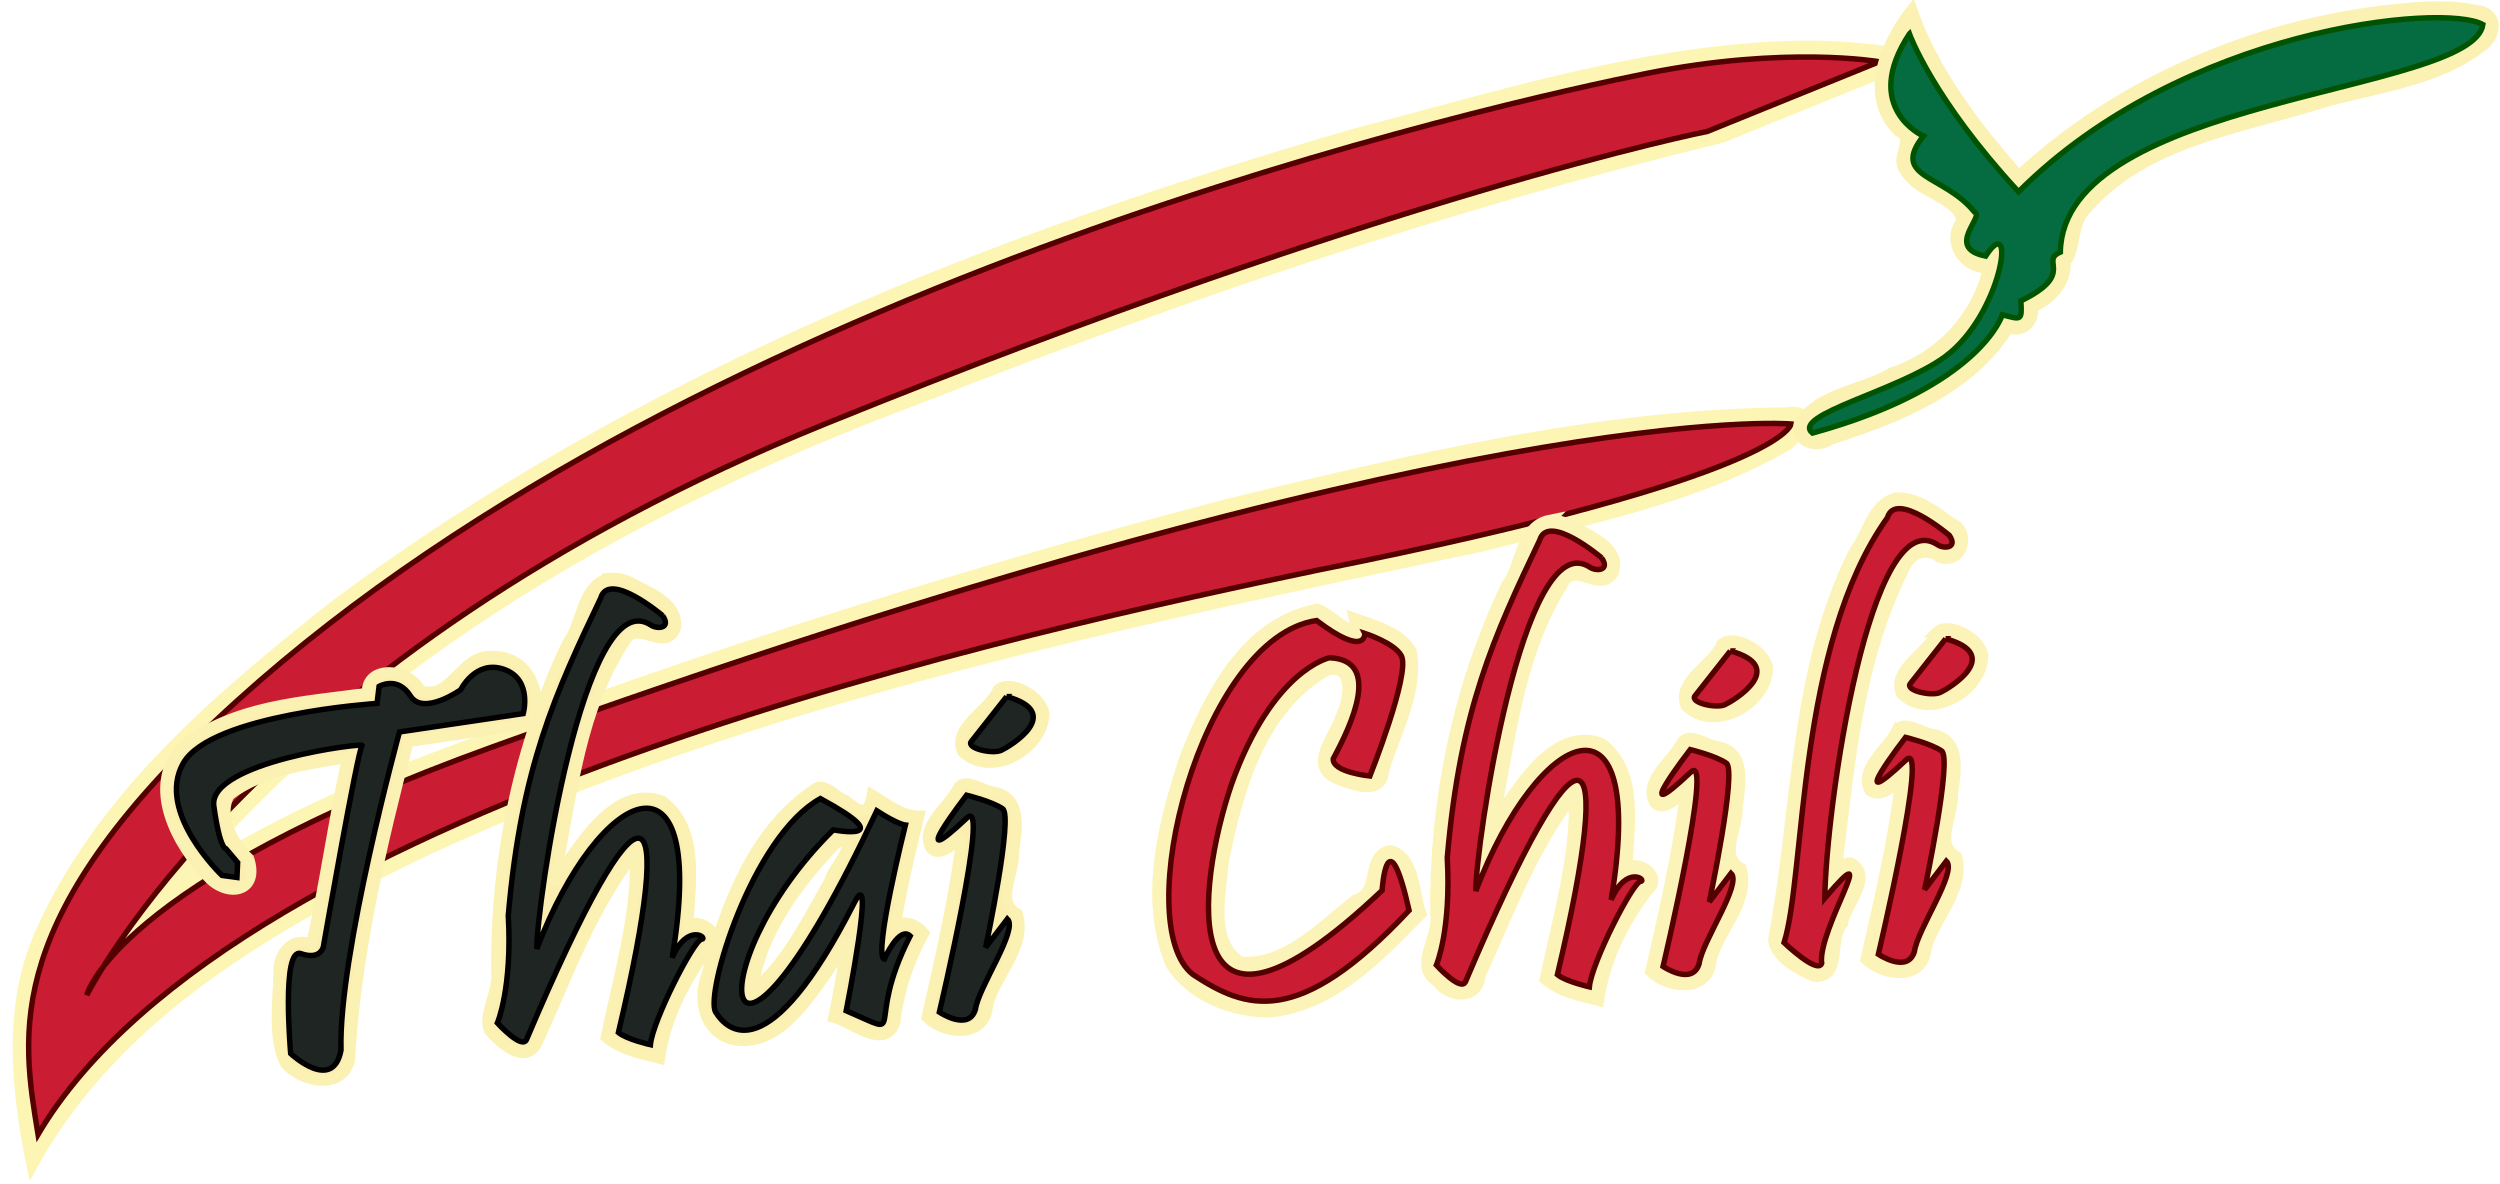 <?xml version="1.0" encoding="UTF-8" standalone="no"?>
<!-- Created with Inkscape (http://www.inkscape.org/) -->

<svg
   xmlns:dc="http://purl.org/dc/elements/1.1/"
   xmlns:cc="http://creativecommons.org/ns#"
   xmlns:rdf="http://www.w3.org/1999/02/22-rdf-syntax-ns#"
   xmlns:svg="http://www.w3.org/2000/svg"
   xmlns="http://www.w3.org/2000/svg"
   xmlns:sodipodi="http://sodipodi.sourceforge.net/DTD/sodipodi-0.dtd"
   xmlns:inkscape="http://www.inkscape.org/namespaces/inkscape"
   width="129.086mm"
   height="61.11mm"
   viewBox="0 0 457.392 216.533"
   id="svg4242"
   version="1.1"
   inkscape:version="0.91 r13725"
   sodipodi:docname="logo.svg">
  <defs
     id="defs4244">
    <filter
       inkscape:collect="always"
       style="color-interpolation-filters:sRGB"
       id="filter4954"
       x="-0.009"
       width="1.019"
       y="-0.016"
       height="1.033">
      <feGaussianBlur
         inkscape:collect="always"
         stdDeviation="0.632"
         id="feGaussianBlur4956" />
    </filter>
    <filter
       inkscape:collect="always"
       style="color-interpolation-filters:sRGB"
       id="filter4964"
       x="-0.01"
       width="1.019"
       y="-0.016"
       height="1.031">
      <feGaussianBlur
         inkscape:collect="always"
         stdDeviation="0.613"
         id="feGaussianBlur4966" />
    </filter>
    <filter
       inkscape:collect="always"
       style="color-interpolation-filters:sRGB"
       id="filter4974"
       x="-0.01"
       width="1.019"
       y="-0.016"
       height="1.032">
      <feGaussianBlur
         inkscape:collect="always"
         stdDeviation="1.382"
         id="feGaussianBlur4976" />
    </filter>
    <filter
       inkscape:collect="always"
       style="color-interpolation-filters:sRGB"
       id="filter4984"
       x="-0.01"
       width="1.02"
       y="-0.016"
       height="1.031">
      <feGaussianBlur
         inkscape:collect="always"
         stdDeviation="0.518"
         id="feGaussianBlur4986" />
    </filter>
  </defs>
  <sodipodi:namedview
     id="base"
     pagecolor="#ffffff"
     bordercolor="#666666"
     borderopacity="1.0"
     inkscape:pageopacity="0.0"
     inkscape:pageshadow="2"
     inkscape:zoom="6.8350526"
     inkscape:cx="165.06568"
     inkscape:cy="99.079759"
     inkscape:document-units="px"
     inkscape:current-layer="g4968"
     showgrid="false"
     inkscape:window-width="1680"
     inkscape:window-height="1001"
     inkscape:window-x="0"
     inkscape:window-y="0"
     inkscape:window-maximized="1"
     fit-margin-top="0"
     fit-margin-left="0"
     fit-margin-right="0"
     fit-margin-bottom="0" />
  <g
     transform="translate(-199.492,-507.526)"
     style="display:inline"
     inkscape:label="red chili yellow"
     id="g4968"
     inkscape:groupmode="layer"
     sodipodi:insensitive="true">
    <path
       style="fill:#fdf5b4;fill-opacity:1;fill-rule:evenodd;stroke:#fdf5b4;stroke-width:2;stroke-linecap:butt;stroke-linejoin:miter;stroke-miterlimit:4;stroke-dasharray:none;stroke-opacity:1;filter:url(#filter4974)"
       d="m 528.688,515.963 c -27.786,0.539 -54.574,9.14 -81.256,16.054 -65.99,19.157 -131.388,44.895 -186.748,86.376 -20.835,16.521 -42.343,34.569 -53.545,59.311 -6.256,13.546 -4.688,28.878 -1.797,43.039 15.426,-28.03 44.483,-44.427 72.373,-57.794 60.956,-28.059 127.224,-41.59 192.655,-55.459 18.679,-4.824 38.193,-8.489 55.181,-18.015 2.876,-1.17 6.534,-7.499 0.977,-6.426 -34.723,0.289 -68.789,8.603 -102.362,16.725 -51.909,13.558 -103.084,30.075 -153.115,49.435 -13.879,5.834 -27.585,12.363 -39.947,21.025 35.399,-42.938 85.62,-70.929 137.155,-90.1 47.713,-18.741 96.466,-35.407 146.226,-47.47 12.106,-4.908 24.213,-9.814 36.318,-14.723 -7.311,-1.31 -14.679,-2.129 -22.115,-1.979 z"
       id="path4970"
       inkscape:connector-curvature="0" />
  </g>
  <g
     inkscape:groupmode="layer"
     id="layer2"
     inkscape:label="red chili"
     style="display:inline"
     transform="translate(-199.492,-507.526)"
     sodipodi:insensitive="true">
    <path
       style="fill:#ca1c32;fill-opacity:1;fill-rule:evenodd;stroke:#550000;stroke-width:1px;stroke-linecap:butt;stroke-linejoin:miter;stroke-opacity:1"
       d="m 543.313,518.82 c 0,0 -16.992,-2.974 -42.48,2.124 -25.488,5.098 -172.146,37.311 -257.851,114.695 -43.754,39.506 -39.506,61.17 -36.532,79.437 36.381,-61.468 184.514,-92.821 234.062,-103.225 86.036,-17.164 86.658,-26.762 86.658,-26.762 0,0 -59.896,-5.098 -237.46,59.047 -69.458,25.091 -74.339,45.453 -74.339,45.453 0,0 30.773,-62.176 135.085,-104.5 103.65,-42.055 161.422,-53.524 161.422,-53.524 z"
       id="path4856"
       inkscape:connector-curvature="0"
       sodipodi:nodetypes="csscccscscc" />
  </g>
  <g
     transform="translate(-199.492,-507.526)"
     inkscape:label="green chili copy"
     id="g4978"
     inkscape:groupmode="layer"
     sodipodi:insensitive="true">
    <path
       style="fill:#fbf1b3;fill-opacity:1;fill-rule:evenodd;stroke:#fbf1b3;stroke-width:2;stroke-linecap:butt;stroke-linejoin:miter;stroke-miterlimit:4;stroke-dasharray:none;stroke-opacity:1;filter:url(#filter4984)"
       d="m 643.842,508.783 c -27.442,1.462 -54.813,12.275 -75.004,30.898 -7.856,-8.889 -15.519,-18.821 -19.57,-30.338 -4.771,5.982 -8.934,15.77 -2.453,22.158 3.274,1.469 -0.769,4.589 1.184,7.139 2.28,4.287 9.472,4.836 10.496,9.23 -2.998,3.76 0.199,8.821 4.795,8.68 -2.063,9.158 -9.041,16.394 -17.666,19.184 -5.322,3.208 -13.261,3.644 -16.896,9.15 -0.963,3.591 3.139,4.836 5.768,2.979 12.155,-3.889 25.421,-9.096 32.461,-20.398 2.441,1.111 4.917,-1.176 4.332,-3.703 3.357,-1.4 6.389,-4.671 6.012,-8.301 2.094,-2.16 1.065,-6.999 3.803,-9.609 10.114,-11.932 26.809,-14.616 41.057,-18.887 10.634,-3.423 22.96,-4.134 31.916,-11.375 2.468,-2.327 2.105,-5.979 -1.674,-6.174 -2.8,-0.642 -5.7,-0.682 -8.559,-0.633 z"
       id="path4980"
       inkscape:connector-curvature="0" />
  </g>
  <g
     inkscape:groupmode="layer"
     id="layer3"
     inkscape:label="green chili"
     transform="translate(-199.492,-507.526)"
     sodipodi:insensitive="true">
    <path
       style="fill:#056b41;fill-opacity:1;fill-rule:evenodd;stroke:#005300;stroke-width:1;stroke-linecap:butt;stroke-linejoin:miter;stroke-miterlimit:4;stroke-dasharray:none;stroke-opacity:1"
       d="m 548.835,513.722 c 0,0 4.248,11.894 19.965,28.886 29.985,-30.017 77.9,-34.64 84.959,-30.585 -1.978,12.708 -76.814,13.136 -77.313,41.63 -3.905,1.652 2.959,3.954 -7.222,8.921 0.233,3.78 0.029,3.405 -3.398,2.549 0,0 -3.896,13.143 -34.735,21.639 -3.984,-3.325 15.703,-7.721 24.208,-13.941 10.526,-7.698 13.199,-27.208 7.475,-18.442 -7.623,-1.509 0.035,-7.342 -2.068,-8.092 -5.547,-6.859 -15.385,-6.16 -9.324,-13.872 0,0 -11.469,-5.098 -2.549,-18.691 z"
       id="path4859"
       inkscape:connector-curvature="0"
       sodipodi:nodetypes="cccccccscccc" />
  </g>
  <g
     transform="translate(-199.492,-507.526)"
     inkscape:label="thai copy"
     id="g4932"
     inkscape:groupmode="layer"
     sodipodi:insensitive="true">
    <path
       style="fill:#fcedb1;fill-opacity:1;fill-rule:evenodd;stroke:#faf1b2;stroke-width:2;stroke-linecap:butt;stroke-linejoin:miter;stroke-miterlimit:4;stroke-dasharray:none;stroke-opacity:1;filter:url(#filter4954)"
       d="m 311.129,613.305 c -5.226,1.073 -5.044,8.3 -7.808,11.905 -8.9,18.712 -13.2,39.463 -12.964,60.128 0.416,3.622 -2.56,7.819 -1.318,10.725 1.923,2.224 6.339,6.355 8.641,2.402 5.467,-11.873 9.893,-24.64 18.051,-35.053 0.407,11.478 -3.041,22.707 -5.342,33.854 2.726,2.372 6.401,3.019 9.787,3.883 0.992,-7.254 4.616,-14.375 8.9,-20.094 2.983,-2.324 -1.171,-5.65 -3.746,-4.266 0.407,-7.453 2.225,-17.533 -4.627,-22.66 -7.385,-2.851 -13.184,5.142 -16.896,10.396 -1.234,1.501 -3.599,7.016 -2.497,2.363 2.841,-14.346 4.372,-29.981 12.733,-42.408 2.327,-3.461 7.288,2.646 9.061,-2.166 0.512,-4.669 -5.439,-6.642 -8.816,-8.49 -1.005,-0.365 -2.083,-0.62 -3.158,-0.52 z M 289.328,627.625 c -5.544,-0.294 -7.276,8.14 -12.975,6.279 -1.696,-4.089 -9.892,-4.902 -9.672,0.451 -11.505,1.593 -24.528,2.152 -33.883,9.842 -6.655,7.257 -0.97,17.822 4.764,23.744 3.478,3.887 9.472,2.846 7.439,-3.309 -2.853,-2.609 -5.766,-8.001 -3.533,-11.668 6.189,-4.655 14.235,-5.59 21.611,-6.875 -2.505,11.32 -4.132,23.121 -6.586,34.248 -3.478,-1.67 -6.186,1.792 -5.975,5.135 -0.126,5.456 -1.135,11.927 1.213,16.65 2.988,3.407 10.13,4.933 11.705,-0.557 1.117,-19.738 5.772,-39.204 10.732,-58.34 7.561,-1.121 15.123,-2.241 22.684,-3.363 2.124,-5.661 -0.748,-12.515 -7.525,-12.238 z m 92.773,6.111 c -1.52,3.796 -8.463,6.811 -6.49,11.342 5.198,4.96 14.694,-0.383 14.881,-6.934 -0.414,-3.38 -6.352,-6.373 -8.391,-4.408 z m -7.361,18.068 c -1.644,3.329 -7.075,6.903 -4.902,10.93 2.449,2.597 6.692,-4.796 5.373,0.256 -1.447,10.274 -3.804,20.48 -6.123,30.642 3.267,3.257 10.675,3.858 11.09,-2.131 1.347,-5.528 7.282,-10.766 5.436,-16.768 -4.047,-2.287 -0.507,-7.132 -0.686,-11.344 0.585,-3.947 1.706,-10.038 -3.713,-10.949 -1.963,-0.27 -5.261,-2.825 -6.475,-0.637 z m -26.162,0.102 c -11.309,7.502 -16.297,21.35 -19.723,33.898 -1.78,4.51 -0.616,10.429 4.588,11.877 7.882,1.729 13.266,-6.517 17.209,-12.008 1.37,-1.978 2.888,-4.752 3.924,-6.334 -0.713,4.788 -1.596,9.549 -2.531,14.299 3.092,0.723 9.229,6.205 11.156,1.016 0.637,-5.769 2.511,-11.328 5.295,-16.418 -1.228,-1.493 -3.487,-2.536 -5.223,-1.252 1.089,-6.814 2.687,-13.437 4.326,-20.148 -3.274,-0.046 -5.854,-2.29 -8.529,-3.861 -0.731,4.25 -2.508,2.932 -4.936,0.965 -1.68,-0.551 -3.959,-3.448 -5.557,-2.033 z m 4.15,9.598 c 4.448,-0.318 -0.913,4.763 -1.379,7.095 -4.067,7.06 -7.82,15.069 -14.154,20.19 1.255,-10.489 8.439,-19.929 15.533,-27.285 z"
       id="path4934"
       inkscape:connector-curvature="0" />
  </g>
  <g
     inkscape:groupmode="layer"
     id="layer4"
     inkscape:label="thai"
     sodipodi:insensitive="true"
     transform="translate(-199.492,-507.526)">
    <path
       id="path4917"
       style="fill:#1f2522;fill-opacity:1;fill-rule:evenodd;stroke:#000000;stroke-width:1px;stroke-linecap:butt;stroke-linejoin:miter;stroke-opacity:1"
       d="m 376.334,653.012 c 0,0 -11.797,15.325 0.124,4.105 4.23,-3.981 -5.101,35.581 -5.101,35.581 0,0 5.35,3.608 6.594,-0.498 0.549,-4.097 7.887,-14.582 5.847,-16.546 l -3.981,5.225 c 0,0 5.101,-24.011 3.11,-25.379 -1.991,-1.368 -6.594,-2.488 -6.594,-2.488 z m 7.34,-18.039 c 0,0 -5.474,6.967 -6.469,8.211 -0.995,1.244 3.857,2.364 5.474,1.617 1.617,-0.746 11.694,-6.842 0.995,-9.828 z m -31.724,24.384 c 0,0 12.605,2.408 -2.364,-5.723 -12.565,6.967 -21.149,35.83 -19.159,39.064 1.991,3.235 9.536,11.123 25.379,-20.03 3.991,-7.848 -1.493,19.781 -1.493,19.781 11.751,5.052 3.053,3.311 11.694,-13.685 -1.989,-1.915 -4.728,4.23 -4.728,4.23 -2.115,-0.622 3.857,-24.508 3.857,-24.508 0,0 -1.368,-0.124 -5.225,-2.613 -28.848,61.647 -33.685,28.778 -7.962,3.483 z m -31.226,-39.189 c 0,0 -9.828,-8.335 -11.321,-3.235 -8.303,17.414 -14.562,30.912 -16.919,58.099 0.746,13.312 -1.991,19.656 -1.991,19.656 0,0 4.563,5.011 5.35,2.986 21.629,-51.035 27.551,-46.649 16.795,-1.244 1.493,1.244 5.847,2.239 5.847,2.239 0.403,-4.433 7.962,-19.159 9.331,-19.283 1.368,-0.124 -2.488,-3.235 -5.35,3.359 6.794,-40.357 -13.246,-31.864 -24.757,-1.617 -0.135,-7.429 8.53,-67.424 20.901,-59.218 1.12,0.746 3.732,0.622 2.115,-1.742 z m -79.87,42.672 2.115,2.488 -0.124,2.737 -2.737,-0.373 c 0,0 -12.192,-11.57 -7.091,-20.527 5.101,-8.957 35.456,-10.948 35.456,-10.948 l 0.373,-3.11 c 0,0 3.359,-1.991 5.723,1.742 2.364,3.732 9.206,-1.12 9.206,-1.12 0,0 2.737,-5.598 7.962,-3.732 5.225,1.866 3.483,8.087 3.483,8.087 l -22.642,3.359 c 0,0 -11.197,40.93 -10.699,58.223 -1.493,7.838 -9.206,0.622 -9.206,0.622 0,0 -1.742,-19.532 1.866,-18.288 3.608,1.244 4.105,-1.244 4.105,-1.244 0,0 6.345,-36.203 7.091,-36.825 0.746,-0.622 -28.241,2.986 -27.121,11.072 1.12,8.087 2.239,7.838 2.239,7.838 z"
       inkscape:connector-curvature="0" />
  </g>
  <g
     inkscape:groupmode="layer"
     id="layer5"
     inkscape:label="chili yellow"
     style="display:inline"
     transform="translate(-199.492,-507.526)"
     sodipodi:insensitive="true">
    <path
       style="fill:#fbf3b7;fill-opacity:1;fill-rule:evenodd;stroke:#fbf3b7;stroke-width:2;stroke-linecap:butt;stroke-linejoin:miter;stroke-miterlimit:4;stroke-dasharray:none;stroke-opacity:1;filter:url(#filter4964)"
       d="m 546.537,598.607 c -4.416,0.908 -5.291,6.584 -7.73,9.736 -11.123,22.042 -10.301,47.415 -14.822,71.072 0.155,3.047 4.486,5.581 7.521,6.76 5.114,0.286 2.543,-6.902 5.098,-9.693 0.424,-3.246 5.991,-8.829 1.422,-11.098 -1.819,-0.049 -3.335,2.559 -2.236,-1.303 2.121,-17.608 3.821,-36.196 11.975,-52.307 1.129,-3.029 4.121,-4.209 6.605,-2.283 4.186,1.462 5.936,-4.762 2.055,-6.352 -2.909,-2.071 -6.123,-4.631 -9.887,-4.533 z m -63.613,4.115 c -5.227,1.07 -5.044,8.299 -7.809,11.903 -8.907,18.72 -13.208,39.542 -12.962,60.131 0.755,4.346 -4.305,9.491 0.291,12.326 2.087,2.988 7.367,3.588 7.819,-1.042 5.197,-11.301 9.517,-23.349 17.259,-33.21 0.399,11.476 -3.038,22.702 -5.336,33.848 2.719,2.383 6.402,3.019 9.785,3.893 1.06,-7.393 4.494,-14.265 8.898,-20.1 2.985,-2.325 -1.169,-5.645 -3.744,-4.266 0.407,-7.452 2.226,-17.533 -4.629,-22.658 -7.384,-2.852 -13.181,5.142 -16.895,10.395 -1.239,1.506 -3.601,7.022 -2.498,2.364 2.744,-14.184 4.407,-29.458 12.322,-41.936 2.193,-4.393 6.716,1.929 9.193,-2.025 1.751,-4.674 -4.783,-7.001 -7.953,-8.873 -1.177,-0.491 -2.455,-0.863 -3.742,-0.748 z m -42.889,16.359 c -12.756,2.626 -19.376,15.892 -23.712,26.947 -3.944,11.975 -7.608,25.748 -2.596,37.932 3.752,5.89 11.454,8.856 18.271,8.705 11.427,-1.177 19.908,-10.224 27.49,-17.982 -1.483,-3.676 -0.978,-10.433 -5.723,-11.549 -4.513,0.999 -1.622,7.709 -6.205,9 -6.155,4.721 -12.718,12.104 -21.143,11.389 -5.722,-3.806 -3.591,-12.382 -3.111,-18.215 2.532,-13.002 6.742,-28.347 19.145,-35.242 5.111,-0.944 3.766,5.885 2.334,8.684 -1.115,3.529 -6.034,8.837 -0.814,11.205 3.115,1.172 8.297,3.363 8.693,-1.486 2.054,-7.019 6.384,-14.313 5.037,-21.779 -2.178,-3.637 -6.751,-4.7 -10.461,-6.053 1.19,5.729 -5.683,-2.582 -7.205,-1.555 z m 113.861,4.072 c -1.525,3.798 -8.454,6.807 -6.494,11.344 5.204,4.951 14.683,-0.379 14.887,-6.928 -0.409,-3.386 -6.351,-6.381 -8.393,-4.416 z m -39.393,2.234 c -1.52,3.797 -8.461,6.808 -6.49,11.34 5.197,4.961 14.698,-0.383 14.881,-6.934 -0.412,-3.381 -6.354,-6.37 -8.391,-4.406 z m 32.033,15.83 c -1.653,3.335 -7.051,6.882 -4.922,10.934 2.064,1.529 4.231,-0.933 5.635,-1.941 -1.285,11.083 -3.931,21.956 -6.365,32.828 3.111,3.06 10.319,4.025 10.963,-1.709 1.343,-5.743 7.251,-10.923 5.631,-17.076 -4.116,-2.357 -0.616,-7.153 -0.756,-11.447 0.583,-3.945 1.707,-10.039 -3.713,-10.945 -1.959,-0.277 -5.251,-2.82 -6.473,-0.643 z m -39.395,2.238 c -1.649,3.327 -7.03,6.868 -4.926,10.902 2.388,2.755 6.742,-4.892 5.392,0.323 -1.451,10.254 -3.8,20.453 -6.118,30.601 3.259,3.25 10.665,3.867 11.084,-2.115 1.397,-5.571 7.27,-10.791 5.445,-16.777 -4.066,-2.293 -0.501,-7.156 -0.689,-11.348 0.583,-3.947 1.705,-10.039 -3.714,-10.949 -1.96,-0.274 -5.259,-2.823 -6.475,-0.637 z"
       id="path4928"
       inkscape:connector-curvature="0" />
  </g>
  <g
     transform="translate(-199.492,-507.526)"
     style="display:inline"
     inkscape:label="chili"
     id="g4958"
     inkscape:groupmode="layer"
     sodipodi:insensitive="true">
    <path
       sodipodi:nodetypes="ccccccccsccccsccssccsccccsccssccccccccscccccccccccccsc"
       inkscape:connector-curvature="0"
       d="m 556.132,605.47 c 0,0 -9.828,-8.335 -11.321,-3.235 -16.617,23.253 -14.97,65.275 -18.91,77.755 0,0 6.092,5.834 6.878,3.809 -0.823,-6.115 11.516,-24.83 0.573,-11.96 0.217,-16.719 8.295,-72.833 20.665,-64.627 1.12,0.746 3.732,0.622 2.115,-1.742 z m -47.395,39.193 c 0,0 -11.797,15.325 0.124,4.105 4.23,-3.981 -5.101,35.581 -5.101,35.581 0,0 5.35,3.608 6.594,-0.498 0.549,-4.097 7.887,-14.582 5.847,-16.546 l -3.981,5.225 c 0,0 5.101,-24.011 3.11,-25.379 -1.991,-1.368 -6.594,-2.488 -6.594,-2.488 z m 7.34,-18.039 c 0,0 -5.474,6.967 -6.469,8.211 -0.995,1.244 3.857,2.364 5.474,1.617 1.617,-0.746 11.694,-6.842 0.995,-9.828 z m 32.051,15.805 c 0,0 -11.797,15.325 0.124,4.105 4.23,-3.981 -5.101,35.581 -5.101,35.581 0,0 5.35,3.608 6.594,-0.498 0.549,-4.097 7.887,-14.582 5.847,-16.546 l -3.981,5.225 c 0,0 5.101,-24.011 3.11,-25.379 -1.991,-1.368 -6.594,-2.488 -6.594,-2.488 z m 7.34,-18.039 c 0,0 -5.474,6.967 -6.469,8.211 -0.995,1.244 3.857,2.364 5.474,1.617 1.617,-0.746 11.694,-6.842 0.995,-9.828 z m -62.95,-14.805 c 0,0 -9.828,-8.335 -11.321,-3.235 -8.303,17.414 -14.562,30.912 -16.919,58.099 0.746,13.312 -1.991,19.656 -1.991,19.656 0,0 4.563,5.011 5.35,2.986 21.629,-51.035 27.551,-46.649 16.795,-1.244 1.493,1.244 5.847,2.239 5.847,2.239 0.403,-4.433 7.962,-19.159 9.331,-19.283 1.368,-0.124 -2.488,-3.235 -5.35,3.359 6.794,-40.357 -13.246,-31.864 -24.757,-1.617 -0.135,-7.429 8.53,-67.424 20.901,-59.218 1.12,0.746 3.732,0.622 2.115,-1.742 z M 449.181,623.406 c 0,0 0.353,4.586 -8.819,-2.352 -21.228,3.143 -34.395,55.739 -22.577,64.79 9.63,6.312 19.183,9.959 39.509,-11.759 -4.016,-17.705 -4.939,-3.645 -4.939,-3.645 -38.149,36.121 -34.024,-0.435 -27.515,-19.519 7.5,-20.921 17.873,-23.047 17.873,-23.047 9.69,0.345 3.996,12.385 0.706,18.461 -0.235,2.469 6.702,3.175 6.702,3.175 0,0 7.454,-18.764 5.762,-21.989 -1.24,-2.362 -6.702,-4.116 -6.702,-4.116 z"
       style="fill:#ca1c32;fill-opacity:1;fill-rule:evenodd;stroke:#550000;stroke-width:1px;stroke-linecap:butt;stroke-linejoin:miter;stroke-opacity:1"
       id="path4960" />
  </g>
</svg>

